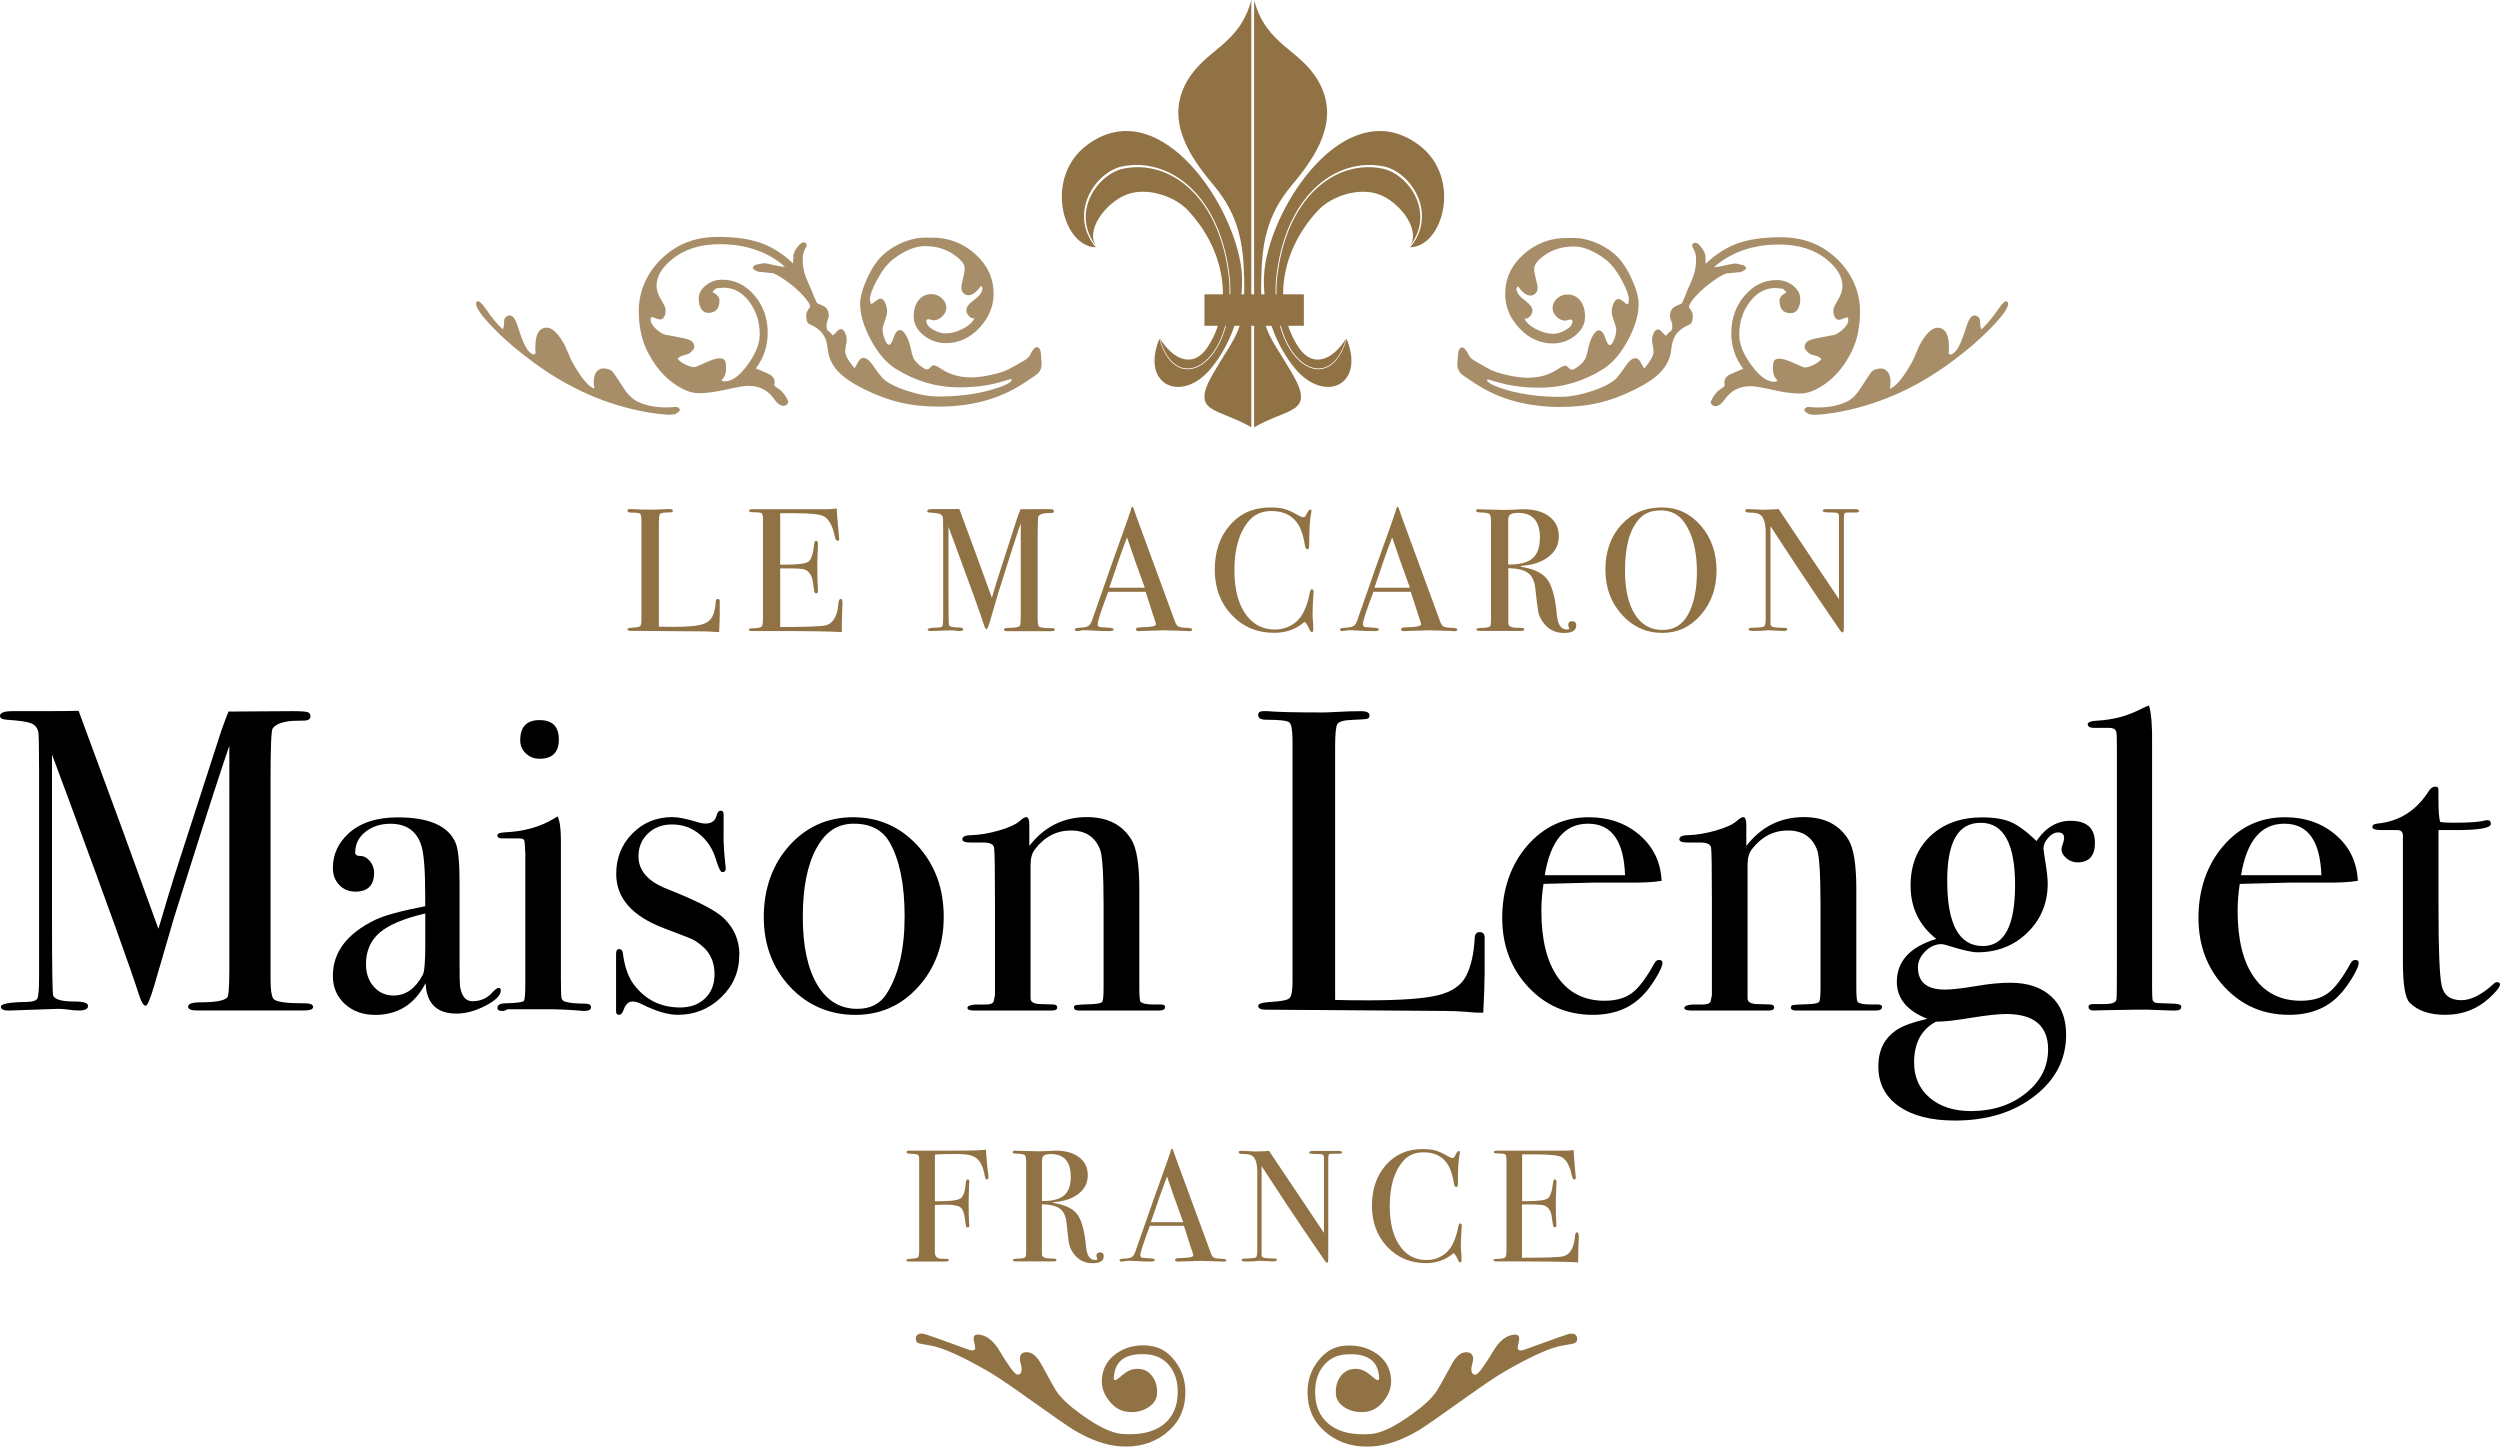 <?xml version="1.0" encoding="UTF-8"?>
<svg xmlns="http://www.w3.org/2000/svg" version="1.1" viewBox="0 0 363.88 210.55">
  <defs>
    <style>
      .cls-1, .cls-2 {
        fill: none;
        stroke: #1d1d1b;
        stroke-miterlimit: 10;
        stroke-width: .25px;
      }

      .cls-1, .cls-3 {
        opacity: .8;
      }

      .cls-4 {
        fill: #917244;
      }
    </style>
  </defs>
  <!-- Generator: Adobe Illustrator 28.7.0, SVG Export Plug-In . SVG Version: 1.2.0 Build 136)  -->
  <g>
    <g id="Calque_1">
      <g>
        <g>
          <path d="M45.58,146.55c0,.35-.44.53-1.31.53h-15.58c-.87,0-1.31-.19-1.31-.56,0-.42.6-.63,1.81-.63,2.13,0,3.42-.23,3.88-.69.21-.21.31-1.61.31-4.2v-32.44s-.25.77-.75,2.19c-1.67,5.04-4.1,12.62-7.28,22.75l-2.9,9.95c-.58,1.96-1,2.94-1.25,2.94-.29,0-.61-.5-.94-1.5-1.2-3.79-4.61-13.26-10.21-28.4l-2.48-6.67c0,.79,0,1.88,0,3.25v20.32c0,7.63.06,11.48.19,11.57.29.54,1.29.81,3,.81,1.38,0,2.06.21,2.06.62,0,.46-.44.69-1.31.69-.54,0-1.04-.04-1.5-.12-.58-.08-1.11-.12-1.56-.12l-7.19.25c-.75,0-1.13-.19-1.13-.56,0-.42,1.19-.65,3.56-.69,1,0,1.58-.17,1.75-.5.17-.33.25-1.42.25-3.26v-29.99c0-3.46-.04-5.34-.13-5.64-.17-.58-.52-.98-1.06-1.19-.54-.21-1.71-.38-3.5-.5-.67-.04-1-.23-1-.56,0-.46.61-.69,1.83-.69h4.36c2.49,0,4.24-.02,5.25-.05.21.54,1.41,3.82,3.63,9.84.95,2.5,3.61,9.8,7.99,21.9.79-2.71,1.6-5.39,2.42-8.02l6.68-20.66c.41-1.19.78-2.17,1.1-2.95l9.27-.06c1.36,0,2.14.06,2.35.19.21.13.31.31.31.56,0,.42-.35.63-1.06.63-1.17,0-1.96.04-2.38.13-1,.17-1.69.5-2.06,1-.21.29-.31,2.74-.31,7.34v29.16c0,1.67.17,2.66.5,2.95.54.38,1.9.56,4.06.56h.38c.83,0,1.25.18,1.25.53Z"/>
          <path d="M72.9,144.15c0,.71-.74,1.45-2.21,2.22-1.47.77-2.89,1.16-4.26,1.16-2.86,0-4.36-1.48-4.48-4.44-1.58,3.08-4.02,4.63-7.34,4.63-1.78,0-3.26-.53-4.42-1.59-1.16-1.06-1.74-2.43-1.74-4.1,0-3.42,2.04-6.13,6.13-8.13,1.4-.67,3.84-1.33,7.31-2v-1.56c0-3.67-.19-6.09-.56-7.25-.67-2.13-2.17-3.19-4.5-3.19-1.46,0-2.68.4-3.66,1.19-.98.79-1.47,1.79-1.47,3,0,.33.25.5.76.5s.97.25,1.38.75c.41.5.61,1.06.61,1.69,0,1.83-.91,2.75-2.72,2.75-.95,0-1.73-.32-2.35-.97-.62-.65-.93-1.47-.93-2.47,0-1.96.77-3.65,2.31-5.06,1.71-1.54,4.08-2.31,7.13-2.31,4.58,0,7.4,1.25,8.44,3.75.38.96.56,2.86.56,5.69v11.69c0,1.92.02,3.04.06,3.38.21,1.5.81,2.25,1.81,2.25,1.17,0,2.13-.42,2.88-1.25.42-.46.73-.69.94-.69s.31.12.31.38ZM61.9,137.52v-4.56c-3.08.71-5.29,1.64-6.63,2.78-1.34,1.15-2,2.68-2,4.6,0,1.33.38,2.43,1.14,3.28.76.85,1.72,1.28,2.87,1.28,1.77,0,3.18-1,4.25-3,.25-.46.37-1.92.37-4.38Z"/>
          <path d="M86.03,146.59c0,.38-.35.56-1.06.56.04,0-.46-.04-1.5-.12-1.25-.08-2.29-.13-3.13-.13h-6.5c-.21.17-.46.25-.75.25-.46,0-.69-.15-.69-.46,0-.44.42-.66,1.25-.66,1.58-.04,2.45-.16,2.59-.34.15-.19.22-1.05.22-2.59v-18.95c-.04-1.04-.09-1.66-.16-1.84-.06-.19-.32-.28-.78-.28h-2.44c-.46,0-.69-.15-.69-.44,0-.25.35-.4,1.05-.44,2.76-.12,5.12-.77,7.09-1.95l.62-.37c.33.62.49,1.77.49,3.43,0-.08,0,.12,0,.62v19.46c0,1.66.03,2.64.09,2.93.06.29.28.48.66.56.63.17,1.54.25,2.75.25.58,0,.88.17.88.5ZM81.34,107.63c0,1.88-.94,2.81-2.81,2.81-.79,0-1.46-.26-2-.78-.54-.52-.81-1.16-.81-1.91,0-1.96.94-2.94,2.81-2.94s2.81.94,2.81,2.81Z"/>
          <path d="M107.6,139c0,2.42-.88,4.48-2.64,6.17-1.76,1.69-3.86,2.54-6.3,2.54-1.41,0-3.13-.5-5.15-1.5-.54-.29-1.02-.44-1.43-.44-.58,0-1.02.4-1.3,1.19-.17.5-.39.75-.68.75s-.43-.17-.43-.5v-8.38c0-.46.15-.69.44-.69.33,0,.52.23.56.69.25,1.93.79,3.44,1.63,4.53,1.67,2.18,3.9,3.28,6.69,3.28,1.5,0,2.71-.44,3.63-1.32.92-.88,1.38-2.05,1.38-3.51,0-1.63-.52-2.92-1.56-3.89-.58-.54-1.12-.93-1.59-1.16-.48-.23-1.89-.78-4.22-1.66-4.63-1.75-6.94-4.39-6.94-7.9,0-2.34.79-4.3,2.36-5.89,1.57-1.59,3.52-2.38,5.83-2.38.83,0,2.07.25,3.72.75.41.13.79.19,1.12.19.87,0,1.41-.42,1.61-1.25.12-.42.31-.62.56-.62.29,0,.43.17.43.5v3c-.04,1,.06,2.61.31,4.81v.13c0,.33-.17.5-.5.5-.25,0-.56-.63-.94-1.89-.46-1.51-1.26-2.73-2.41-3.66-1.15-.93-2.47-1.39-3.97-1.39-1.42,0-2.58.44-3.5,1.32-.92.88-1.38,1.98-1.38,3.32,0,2.09,1.4,3.68,4.19,4.76,4.33,1.71,7.09,3.13,8.25,4.26,1.5,1.46,2.25,3.24,2.25,5.33Z"/>
          <path d="M137.36,133.46c0,4.04-1.23,7.43-3.69,10.16-2.46,2.73-5.52,4.1-9.19,4.1s-6.96-1.37-9.5-4.1c-2.54-2.73-3.81-6.12-3.81-10.16s1.24-7.63,3.72-10.38c2.48-2.75,5.57-4.13,9.28-4.13s6.89,1.39,9.41,4.16c2.52,2.77,3.78,6.22,3.78,10.35ZM131.67,133.39c0-4.59-.71-8.15-2.13-10.69-1.04-1.88-2.79-2.81-5.25-2.81s-4.16,1.2-5.47,3.6c-1.31,2.4-1.97,5.72-1.97,9.97s.7,7.49,2.09,9.85c1.4,2.36,3.35,3.53,5.85,3.53,1.92,0,3.33-.73,4.25-2.19,1.75-2.75,2.63-6.5,2.63-11.25Z"/>
          <path d="M169.56,146.62c0,.31-.31.47-.94.47h-11.5c-.54,0-.81-.15-.81-.44,0-.21.11-.33.34-.37.23-.04,1.03-.08,2.41-.13.79-.04,1.25-.16,1.38-.34.13-.19.19-.86.19-2.03v-11.98c0-4.53-.17-7.24-.5-8.11-.71-1.87-2.13-2.81-4.25-2.81s-3.84.92-5.25,2.74c-.42.54-.63,1.29-.63,2.25v19.46c0,.5.44.77,1.33.81l1.91.06c.42,0,.64.15.64.44s-.25.44-.75.44h-11.38c-.63,0-.94-.13-.94-.38s.37-.42,1.13-.49h1.56c.63,0,1-.15,1.13-.44l.19-.94v-13.59c0-4.74-.04-7.36-.13-7.86-.08-.5-.6-.75-1.56-.75h-1.81c-.83,0-1.25-.15-1.25-.47,0-.4.44-.6,1.31-.6,1.25-.04,2.6-.27,4.06-.69,1.46-.42,2.48-.9,3.06-1.44.37-.33.67-.5.88-.5.29,0,.44.4.44,1.19v3c2.17-2.79,4.96-4.19,8.38-4.19,3,0,5.17,1.11,6.5,3.31.75,1.25,1.13,3.63,1.13,7.13v14.26c0,1.33.06,2.06.19,2.19.25.25.85.38,1.81.38h1.13c.42,0,.63.14.63.41Z"/>
          <path d="M216.08,142.02c0,1.08-.06,2.88-.19,5.38h-.69c-.25,0-.85-.04-1.81-.13-.96-.08-2.04-.12-3.24-.12l-25.96-.19c-.71,0-1.06-.19-1.06-.56,0-.29.56-.48,1.69-.56,1.58-.08,2.53-.26,2.84-.53.31-.27.47-1.05.47-2.34v-35.14c0-1.54-.16-2.44-.47-2.69-.31-.25-1.43-.38-3.34-.38-.79,0-1.19-.23-1.19-.69,0-.38.25-.56.75-.56h.56c1.38.13,4.11.19,8.19.19.38,0,1.1-.03,2.19-.09,1.08-.06,1.98-.09,2.69-.09h.69c.75,0,1.13.21,1.13.63,0,.25-.12.41-.34.47-.23.06-.95.12-2.16.16-1.21.04-1.93.24-2.16.59-.23.35-.34,1.45-.34,3.28v36.89c1.13.04,2.69.06,4.69.06,4.88,0,8.32-.25,10.32-.75s3.36-1.44,4.06-2.81c.71-1.38,1.13-3.23,1.25-5.56.04-.54.28-.81.72-.81.52,0,.76.31.72.94v5.44Z"/>
          <path d="M241.97,140.15c0,.42-.32,1.16-.97,2.22-.65,1.06-1.3,1.93-1.97,2.59-1.79,1.83-4.19,2.75-7.19,2.75-3.75,0-6.89-1.35-9.41-4.06-2.52-2.71-3.78-6.07-3.78-10.07s1.2-7.65,3.6-10.44c2.4-2.79,5.39-4.19,8.97-4.19,2.96,0,5.44.87,7.44,2.6,2,1.73,3.06,3.95,3.19,6.66-1.33.21-3.11.29-5.31.25h-4.38c-.29,0-2.79.06-7.5.19-.21,1.37-.31,2.68-.31,3.93,0,4.19.8,7.42,2.41,9.69,1.6,2.26,3.87,3.39,6.78,3.39,1.67,0,3-.38,4-1.13,1-.75,2.08-2.19,3.25-4.31.17-.33.4-.5.69-.5.33,0,.5.15.5.44ZM236.53,127.39c-.17-5-1.96-7.5-5.38-7.5s-5.48,2.5-6.31,7.5h11.69Z"/>
          <path d="M273.91,146.62c0,.31-.31.47-.94.47h-11.5c-.54,0-.81-.15-.81-.44,0-.21.11-.33.34-.37.23-.04,1.03-.08,2.41-.13.79-.04,1.25-.16,1.38-.34.12-.19.19-.86.19-2.03v-11.98c0-4.53-.17-7.24-.5-8.11-.71-1.87-2.13-2.81-4.25-2.81s-3.84.92-5.25,2.74c-.42.54-.62,1.29-.62,2.25v19.46c0,.5.44.77,1.33.81l1.91.06c.42,0,.63.15.63.44s-.25.44-.75.44h-11.38c-.62,0-.94-.13-.94-.38s.38-.42,1.13-.49h1.56c.63,0,1-.15,1.13-.44l.19-.94v-13.59c0-4.74-.04-7.36-.12-7.86-.08-.5-.6-.75-1.56-.75h-1.81c-.83,0-1.25-.15-1.25-.47,0-.4.44-.6,1.31-.6,1.25-.04,2.6-.27,4.06-.69,1.46-.42,2.48-.9,3.06-1.44.38-.33.67-.5.88-.5.29,0,.44.4.44,1.19v3c2.17-2.79,4.96-4.19,8.38-4.19,3,0,5.17,1.11,6.5,3.31.75,1.25,1.13,3.63,1.13,7.13v14.26c0,1.33.06,2.06.19,2.19.25.25.85.38,1.81.38h1.13c.42,0,.63.14.63.41Z"/>
          <path d="M304.93,122.64c0,1.92-.85,2.88-2.56,2.88-.58,0-1.12-.2-1.59-.59-.48-.4-.72-.84-.72-1.34,0-.17.06-.43.19-.78.13-.35.19-.64.19-.84,0-.54-.29-.81-.88-.81-.5,0-.98.26-1.44.78-.46.52-.69,1.05-.69,1.59,0,.12.1.83.31,2.13.21,1.29.31,2.27.31,2.94,0,2.84-.98,5.21-2.94,7.13-1.96,1.92-4.4,2.88-7.32,2.88-.75,0-2.13-.31-4.13-.94-.54-.17-.9-.25-1.06-.25-.88,0-1.67.35-2.38,1.06s-1.06,1.48-1.06,2.31c0,2.17,1.31,3.25,3.94,3.25,1,0,2.6-.19,4.81-.56,1.71-.29,3.27-.44,4.69-.44,2.54,0,4.53.67,5.97,2,1.44,1.33,2.16,3.19,2.16,5.56,0,3.58-1.53,6.56-4.6,8.94-3.06,2.38-6.93,3.56-11.6,3.56-3.46,0-6.18-.7-8.16-2.09-1.98-1.4-2.97-3.32-2.97-5.78s.92-4.17,2.75-5.38c.92-.58,2.38-1.11,4.38-1.56-2.96-1.17-4.44-2.96-4.44-5.38,0-3,1.92-5.09,5.75-6.25-2.5-1.96-3.75-4.54-3.75-7.75,0-3,.96-5.41,2.88-7.22,1.92-1.81,4.44-2.72,7.57-2.72,1.71,0,3.09.23,4.16.69,1.06.46,2.3,1.38,3.72,2.75,1.33-1.96,2.98-2.94,4.94-2.94,2.38,0,3.56,1.06,3.56,3.19ZM298.11,152.78c0-3.46-2.04-5.19-6.11-5.19-1.16,0-2.88.19-5.14.56-2.26.38-3.96.56-5.08.56-2.12,1.13-3.18,3.1-3.18,5.94,0,2.13.76,3.83,2.27,5.13,1.52,1.29,3.52,1.94,6.01,1.94,3.16,0,5.82-.87,7.98-2.6,2.16-1.73,3.24-3.84,3.24-6.35ZM293.3,128.83c0-6.04-1.67-9.07-5-9.07s-4.88,2.81-4.88,8.44c0,6.34,1.73,9.5,5.19,9.5,3.13,0,4.69-2.96,4.69-8.88Z"/>
          <path d="M317.49,146.52c0,.38-.27.56-.81.56h-.75c-.08,0-1.19-.04-3.31-.12h-1.94c-.33,0-2,.03-5,.09-.25.02-.5.03-.75.03-.62.04-.94-.13-.94-.53,0-.27.23-.41.69-.41h1.63c1.17,0,1.75-.25,1.75-.75.04-.25.06-1.88.06-4.88v-31.82c0-1.38-.04-2.13-.12-2.25-.12-.33-.46-.5-1-.5h-2.25c-.58,0-.88-.18-.88-.53,0-.31.52-.49,1.56-.53,2-.13,3.86-.58,5.56-1.38l1.31-.63.5-.19c.33,1.21.48,3.04.44,5.5v35.08c0,1.25.02,1.99.06,2.22.04.23.19.39.44.47.04.04.81.08,2.31.12.96,0,1.44.15,1.44.44Z"/>
          <path d="M343.31,140.15c0,.42-.32,1.16-.97,2.22-.65,1.06-1.3,1.93-1.97,2.59-1.79,1.83-4.19,2.75-7.19,2.75-3.75,0-6.89-1.35-9.41-4.06-2.52-2.71-3.78-6.07-3.78-10.07s1.2-7.65,3.6-10.44c2.4-2.79,5.39-4.19,8.97-4.19,2.96,0,5.44.87,7.44,2.6,2,1.73,3.06,3.95,3.19,6.66-1.33.21-3.11.29-5.31.25h-4.38c-.29,0-2.79.06-7.5.19-.21,1.37-.31,2.68-.31,3.93,0,4.19.8,7.42,2.41,9.69,1.6,2.26,3.87,3.39,6.78,3.39,1.67,0,3-.38,4-1.13,1-.75,2.08-2.19,3.25-4.31.17-.33.4-.5.69-.5.33,0,.5.15.5.44ZM337.88,127.39c-.17-5-1.96-7.5-5.38-7.5s-5.48,2.5-6.31,7.5h11.69Z"/>
          <path d="M363.88,143.27c0,.38-.52,1.04-1.56,2-1.79,1.63-3.92,2.44-6.38,2.44-2.29,0-4.02-.58-5.19-1.75-.67-.66-1-2.62-1-5.86v-18.59c-.04-.41-.27-.64-.69-.69h-2.38c-.92,0-1.38-.15-1.38-.44s.23-.46.68-.5c3.23-.3,5.76-1.9,7.58-4.81.25-.38.56-.57.93-.57.29,0,.43.15.43.44v1.31c0,1.75.08,2.88.25,3.38.38.08,1,.12,1.88.12,2.29,0,3.81-.1,4.56-.31.17-.04.31-.06.44-.06.33,0,.5.18.5.54,0,.6-1.69.9-5.06.9h-2.56v11.57c0,5.84.15,9.49.44,10.97.29,1.48,1.25,2.22,2.88,2.22,1.38,0,2.92-.77,4.63-2.31.17-.21.35-.31.56-.31.29,0,.44.1.44.31Z"/>
        </g>
        <g>
          <path class="cls-4" d="M104.75,89.81c0,.44-.03,1.17-.08,2.19h-.28c-.1,0-.35-.02-.74-.05-.39-.03-.83-.05-1.32-.05l-10.58-.08c-.29,0-.43-.08-.43-.23,0-.12.23-.2.69-.23.65-.03,1.03-.11,1.16-.22.13-.11.19-.43.19-.96v-14.32c0-.63-.06-.99-.19-1.1-.13-.1-.58-.15-1.36-.15-.32,0-.48-.09-.48-.28,0-.15.1-.23.31-.23h.23c.56.05,1.67.08,3.34.08.15,0,.45-.01.89-.04.44-.03.81-.04,1.1-.04h.28c.31,0,.46.09.46.25,0,.1-.05.17-.14.19-.09.03-.39.05-.88.06-.49.02-.79.1-.88.24-.09.14-.14.59-.14,1.34v15.03c.46.02,1.1.03,1.91.03,1.99,0,3.39-.1,4.2-.31s1.37-.59,1.66-1.15c.29-.56.46-1.32.51-2.27.02-.22.11-.33.29-.33.21,0,.31.13.29.38v2.22Z"/>
          <path class="cls-4" d="M122.63,87.72c0,.07-.02.48-.05,1.25-.03.76-.05,1.49-.05,2.19v.84c-1.66-.1-4.96-.15-9.88-.15h-3.18c-.32,0-.48-.07-.48-.21,0-.09.05-.14.15-.16.05,0,.37-.02.97-.07.44-.03.71-.13.8-.28.09-.15.14-.55.14-1.2v-14.36c0-.49-.07-.79-.22-.88-.14-.09-.61-.14-1.39-.14-.27,0-.41-.07-.41-.22s.19-.22.56-.22h10.8c.51,0,.98-.03,1.4-.1.03.73.11,1.74.23,3.03l.1,1.1c.02.09.03.2.03.33,0,.17-.08.25-.23.25-.19,0-.32-.21-.41-.64-.32-1.54-.85-2.51-1.58-2.92-.54-.31-1.97-.46-4.28-.46h-2.09v7.49h.61c1.9,0,3.06-.14,3.48-.43.42-.29.7-1.13.85-2.52.03-.36.13-.53.28-.53.19,0,.28.15.28.46s-.02.76-.05,1.35c-.03.59-.05,1.04-.05,1.35,0,1.82.03,3.07.08,3.74.01.17.02.31.02.43,0,.22-.09.33-.28.33-.12,0-.2-.07-.24-.22-.04-.14-.11-.62-.22-1.41-.14-1-.55-1.62-1.24-1.86-.3-.1-1.1-.15-2.38-.15h-1.14v8.53c3.74,0,5.93-.08,6.57-.23,1.12-.25,1.76-1.32,1.91-3.22.03-.42.14-.63.33-.63.17,0,.25.18.25.53Z"/>
          <path class="cls-4" d="M153.53,91.65c0,.14-.18.22-.53.22h-6.35c-.36,0-.53-.08-.53-.23,0-.17.25-.26.74-.26.87,0,1.39-.09,1.58-.28.08-.09.13-.65.13-1.71v-13.22s-.1.31-.31.89c-.68,2.05-1.67,5.14-2.97,9.27l-1.18,4.05c-.24.8-.41,1.2-.51,1.2-.12,0-.25-.2-.38-.61-.49-1.55-1.88-5.4-4.16-11.57l-1.01-2.72c0,.32,0,.76,0,1.32v8.28c0,3.11.03,4.68.08,4.71.12.22.53.33,1.22.33.56,0,.84.08.84.25,0,.19-.18.28-.53.28-.22,0-.42-.02-.61-.05-.24-.03-.45-.05-.64-.05l-2.93.1c-.31,0-.46-.08-.46-.23,0-.17.48-.26,1.45-.28.41,0,.65-.07.71-.2.07-.14.1-.58.1-1.33v-12.22c0-1.41-.02-2.18-.05-2.3-.07-.24-.21-.4-.43-.48-.22-.09-.7-.15-1.43-.2-.27-.02-.41-.09-.41-.23,0-.19.25-.28.75-.28h1.78c1.01,0,1.73,0,2.14-.02.08.22.58,1.56,1.48,4.01.39,1.02,1.47,3.99,3.26,8.92.32-1.11.65-2.19.99-3.27l2.72-8.42c.17-.48.32-.89.45-1.2l3.78-.02c.55,0,.87.03.96.08.08.05.13.13.13.23,0,.17-.14.26-.43.26-.48,0-.8.02-.97.05-.41.07-.69.2-.84.41-.09.12-.13,1.12-.13,2.99v11.88c0,.68.07,1.08.2,1.2.22.15.77.23,1.66.23h.15c.34,0,.51.07.51.22Z"/>
          <path class="cls-4" d="M173.53,91.65c0,.14-.13.22-.38.22-.17,0-.32,0-.46-.03l-3.23-.1-3.24.1c-.12.02-.25.03-.38.03-.34,0-.51-.09-.51-.27,0-.2.23-.29.69-.29,1.49-.02,2.24-.17,2.24-.45,0-.02-.02-.08-.05-.2l-.21-.67-.13-.36c-.15-.53-.53-1.69-1.12-3.49h-5.45c-1.02,2.72-1.53,4.28-1.53,4.69,0,.24.1.38.31.43.05.02.48.05,1.27.1.49.02.74.1.74.25,0,.17-.22.25-.66.25-.78,0-1.69-.03-2.73-.1-.25-.02-.52-.03-.79-.03s-.53.03-.79.08c-.14.03-.25.04-.33.04-.24,0-.36-.08-.36-.23s.27-.24.8-.26c.54-.02.92-.1,1.16-.24.24-.14.42-.42.56-.83,2.18-6.27,3.96-11.31,5.33-15.11.04-.2.12-.43.24-.68l.11-.46c.05-.19.12-.28.2-.28.05,0,.09.05.13.15.22.66.72,2.05,1.5,4.15.61,1.65,2.13,5.78,4.56,12.41.14.38.31.63.52.73.21.11.65.17,1.31.18.44.02.66.1.66.24ZM166.63,85.55c-.28-.76-.73-2.03-1.37-3.8l-1.22-3.53c-.72,1.88-1.58,4.32-2.58,7.33h5.18Z"/>
          <path class="cls-4" d="M191.2,86.14s-.02.2-.05.69c-.07.99-.1,1.94-.1,2.85,0,.1.02.31.05.62.03.31.05.69.05,1.13v.23c0,.22-.07.33-.2.33s-.25-.13-.36-.38c-.24-.56-.48-.93-.71-1.1-1.22,1.07-2.69,1.6-4.41,1.6-2.5,0-4.56-.87-6.2-2.61-1.64-1.74-2.46-3.94-2.46-6.58s.75-4.84,2.25-6.53c1.5-1.69,3.44-2.53,5.82-2.53.87,0,1.56.07,2.08.22.52.14,1.16.44,1.92.88.37.22.65.33.84.33.15,0,.3-.14.43-.41.22-.48.4-.71.54-.71s.2.07.2.2c0,.07-.02.18-.05.33-.19.82-.28,2.34-.28,4.59,0,.32-.03.51-.08.56-.05.05-.12.08-.2.08-.17,0-.28-.16-.33-.48-.22-1.36-.53-2.37-.94-3.03-.83-1.36-2.14-2.04-3.92-2.04-1.38,0-2.46.46-3.26,1.38-1.44,1.65-2.16,4.06-2.16,7.23,0,2.84.59,5.04,1.78,6.6,1.04,1.36,2.41,2.04,4.13,2.04.88,0,1.69-.22,2.42-.65.73-.43,1.29-1.02,1.68-1.77.44-.87.76-1.81.94-2.83.07-.41.18-.61.33-.61.17,0,.25.13.25.38Z"/>
          <path class="cls-4" d="M212.12,91.65c0,.14-.13.22-.38.22-.17,0-.32,0-.46-.03l-3.24-.1-3.23.1c-.12.02-.25.03-.38.03-.34,0-.51-.09-.51-.27,0-.2.23-.29.69-.29,1.49-.02,2.24-.17,2.24-.45,0-.02-.02-.08-.05-.2l-.21-.67-.13-.36c-.15-.53-.53-1.69-1.12-3.49h-5.44c-1.02,2.72-1.53,4.28-1.53,4.69,0,.24.1.38.31.43.05.02.47.05,1.27.1.49.02.74.1.74.25,0,.17-.22.25-.66.25-.78,0-1.69-.03-2.73-.1-.25-.02-.52-.03-.79-.03s-.54.03-.79.08c-.14.03-.25.04-.33.04-.24,0-.36-.08-.36-.23s.27-.24.8-.26c.54-.02.92-.1,1.16-.24.24-.14.42-.42.56-.83,2.18-6.27,3.96-11.31,5.33-15.11.04-.2.12-.43.24-.68l.11-.46c.05-.19.12-.28.2-.28.05,0,.09.05.13.15.22.66.72,2.05,1.5,4.15.61,1.65,2.13,5.78,4.56,12.41.14.38.31.63.52.73.21.11.65.17,1.31.18.44.02.66.1.66.24ZM205.22,85.55c-.28-.76-.73-2.03-1.37-3.8l-1.22-3.53c-.72,1.88-1.58,4.32-2.58,7.33h5.18Z"/>
          <path class="cls-4" d="M229.41,91.06c0,.71-.59,1.07-1.78,1.07-1.32,0-2.36-.55-3.11-1.66-.32-.48-.53-.93-.62-1.38-.09-.44-.23-1.56-.42-3.36-.1-1.09-.45-1.86-1.04-2.31-.59-.45-1.56-.69-2.9-.73v8.02c0,.34.27.55.82.64.15.02.54.03,1.17.05.22,0,.33.07.33.2,0,.15-.14.23-.43.23h-5.99c-.37,0-.56-.08-.56-.23,0-.12.25-.19.74-.2.8-.02,1.23-.12,1.3-.31.07-.08.1-.42.1-.99v-14.06c0-.68-.07-1.09-.22-1.22-.14-.14-.58-.21-1.31-.23-.42,0-.64-.08-.64-.23,0-.17.14-.25.41-.25.05,0,.13,0,.23.03l3.39.08c.34,0,.82-.01,1.43-.03.68-.05,1.15-.07,1.43-.07,1.58,0,2.83.35,3.76,1.06.93.7,1.39,1.66,1.39,2.87s-.48,2.17-1.43,2.94c-.95.77-2.24,1.23-3.87,1.36-.15.02-.24.04-.25.08,0,.07.08.1.25.1,1.78.31,3.01.93,3.68,1.88.67.95,1.12,2.65,1.34,5.12.14,1.4.61,2.09,1.43,2.09.25,0,.38-.05.38-.15,0-.02,0-.03-.03-.05-.08-.19-.13-.34-.13-.46,0-.36.19-.54.56-.54.41,0,.61.21.61.64ZM224.14,78.29c0-2.43-1.05-3.64-3.16-3.64-.56,0-.94.08-1.15.23-.2.15-.31.42-.31.82v6.47c1.63.02,2.81-.28,3.53-.89.72-.61,1.08-1.6,1.08-2.98Z"/>
          <path class="cls-4" d="M249.84,83.08c0,2.53-.76,4.67-2.28,6.42-1.52,1.75-3.38,2.62-5.59,2.62-2.34,0-4.31-.89-5.91-2.66-1.6-1.77-2.39-3.96-2.39-6.56s.77-4.82,2.31-6.51c1.54-1.69,3.5-2.53,5.9-2.53,2.26,0,4.15.88,5.68,2.65,1.53,1.77,2.29,3.96,2.29,6.57ZM246.99,83.21c0-3.12-.64-5.54-1.91-7.28-.8-1.09-1.91-1.64-3.34-1.64s-2.41.42-3.16,1.25c-1.38,1.53-2.06,4.03-2.06,7.49,0,2.74.48,4.87,1.44,6.39.96,1.52,2.31,2.27,4.04,2.27,1.61,0,2.83-.72,3.64-2.15.9-1.58,1.35-3.7,1.35-6.34Z"/>
          <path class="cls-4" d="M270.6,74.37c0,.17-.21.25-.64.23h-1.02c-.27,0-.43.05-.48.14-.05.09-.08.38-.08.85v14.65c0,.9,0,1.42-.03,1.58-.02.15-.07.23-.15.23-.1,0-.22-.09-.36-.28l-3.25-4.77c-1.89-2.78-4.18-6.25-6.89-10.41v14.26c.02.22.15.36.39.42.24.06.82.1,1.72.12.22,0,.33.07.33.2,0,.17-.22.25-.66.25-.15,0-.64-.03-1.45-.08-.27-.02-.54-.03-.79-.03.02,0-.13.02-.45.05s-.79.05-1.44.05h-.25c-.39,0-.59-.08-.59-.23s.17-.23.51-.23c1-.02,1.58-.08,1.74-.19.16-.11.24-.47.24-1.08v-12.58c0-1.41-.29-2.3-.87-2.65-.27-.17-.76-.26-1.45-.26-.44,0-.66-.09-.66-.27,0-.16.13-.24.38-.24.34,0,.77.02,1.3.05.53.03.81.05.84.05.05,0,.29,0,.71-.03.56,0,1.1-.03,1.63-.08l8.79,13.12v-11.33c0-.53,0-.84-.03-.96-.02-.11-.08-.2-.2-.25-.12-.06-.53-.09-1.22-.09-.61,0-.92-.08-.92-.23,0-.17.2-.25.61-.25h4.1c.37,0,.56.09.56.25Z"/>
        </g>
        <g>
          <g>
            <path class="cls-4" d="M183.58,40.59c.11-4.95.68-9.17,4.48-13.68,3.53-4.19,7.03-9.45,3.86-15.05-2.69-4.74-7.63-5.25-9.38-11.85v62.19h0c5-2.91,8.94-1.96,5.56-7.81-3.32-5.74-4.7-6.13-4.52-13.79Z"/>
            <path class="cls-4" d="M181.09,40.59c-.11-4.95-.68-9.17-4.48-13.68-3.53-4.19-7.03-9.45-3.86-15.05C175.45,7.12,180.38,6.6,182.13,0v62.19h0c-5-2.91-8.94-1.96-5.56-7.81,3.32-5.74,4.7-6.13,4.52-13.79Z"/>
            <rect class="cls-4" x="175.31" y="42.84" width="14.47" height="4.58"/>
            <g>
              <path class="cls-4" d="M180.58,38.39c-1.65-9.84-12.33-24.85-22.41-17.24-6.24,4.72-3.49,14.75,1.32,14.84-4.08-4.92-.08-10.96,3.86-11.77,6.77-1.38,14.44,4.01,15.69,16.59.76,12.3-7.88,17.28-10.29,8.5-2.77,6.8,3.22,9.4,7.43,4.41,3.43-4.07,5.26-10.22,4.4-15.33Z"/>
              <path class="cls-4" d="M164.07,28.29c2.88-1.06,6.84.21,8.82,2.31,6,6.42,6.38,14.62,2.88,19.92-2.11,3.21-5.07,1.8-6.94-1.26,2.36,8.65,10.83,3.74,10.09-8.38-1.22-12.39-8.74-17.7-15.37-16.34-3.87.79-7.86,6.59-3.86,11.44-1.94-2.27,1.22-6.54,4.39-7.7Z"/>
            </g>
            <g>
              <path class="cls-4" d="M184.17,38.39c1.65-9.84,12.33-24.85,22.41-17.24,6.24,4.72,3.49,14.75-1.32,14.84,4.08-4.92.08-10.96-3.86-11.77-6.77-1.38-14.44,4.01-15.69,16.59-.76,12.3,7.88,17.28,10.29,8.5,2.77,6.8-3.22,9.4-7.43,4.41-3.43-4.07-5.26-10.22-4.4-15.33Z"/>
              <path class="cls-4" d="M200.69,28.29c-2.88-1.06-6.84.21-8.82,2.31-6,6.42-6.38,14.62-2.88,19.92,2.11,3.21,5.07,1.8,6.94-1.26-2.36,8.65-10.83,3.74-10.09-8.38,1.22-12.39,8.74-17.7,15.37-16.34,3.87.79,7.86,6.59,3.86,11.44,1.94-2.27-1.22-6.54-4.39-7.7Z"/>
            </g>
          </g>
          <path class="cls-1" d="M269.38,56.91"/>
          <path class="cls-2" d="M97.49,56.91"/>
          <g class="cls-3">
            <path class="cls-4" d="M92.97,45.25c0-1.72.42-3.35,1.25-4.88.83-1.54,1.99-2.83,3.5-3.89,1.88-1.33,4.11-2,6.69-2s4.52.28,6.17.82c1.75.6,3.37,1.62,4.85,3.04.02-.26.03-.52.03-.79v-.19c0-.38.19-.83.55-1.33.37-.5.67-.75.93-.75.31,0,.47.15.47.47,0,.04-.09.24-.29.62-.19.38-.29.84-.29,1.38,0,.9.16,1.78.49,2.66.27.64.55,1.27.82,1.89.18.51.44,1.11.76,1.81.33.15.67.3,1.02.47.47.24.71.72.71,1.45,0,.07-.05.26-.16.56-.11.3-.16.54-.16.7v.22c0,.33.08.55.24.66.29.2.5.42.63.66.18-.11.4-.31.66-.6.19-.22.37-.33.55-.33.22,0,.42.16.59.49.17.33.26.71.26,1.15,0,.12-.04.37-.11.74-.07.36-.11.66-.11.88,0,.55.46,1.36,1.37,2.44.02-.04.2-.37.55-.99.2-.35.44-.52.71-.52.42,0,.85.31,1.29.93.77,1.08,1.25,1.73,1.45,1.95.68.69,1.87,1.33,3.58,1.89,1.71.57,3.27.85,4.68.85,2.74,0,5.24-.31,7.49-.93,1.94-.55,2.99-1.05,3.15-1.51-.01-.04-.05-.06-.11-.06h-.22l-.99.3c-.77.24-1.58.43-2.44.57-1.24.2-2.56.3-3.95.3-3.27,0-6.35-.91-9.24-2.72-1.33-.84-2.53-2.23-3.58-4.18-1.05-1.95-1.57-3.71-1.57-5.28,0-.95.34-2.17,1.01-3.65.7-1.54,1.49-2.7,2.37-3.5.89-.79,1.92-1.42,3.11-1.88,1.02-.38,1.97-.58,2.85-.58h1.18c2.37,0,4.46.79,6.24,2.39,1.78,1.59,2.67,3.52,2.67,5.78,0,1.83-.69,3.48-2.07,4.96-1.38,1.48-3,2.22-4.87,2.22-1.23,0-2.32-.39-3.27-1.16-.95-.78-1.42-1.68-1.42-2.7s.24-1.8.71-2.39c.48-.59,1.1-.88,1.87-.88.58,0,1.09.2,1.52.6.43.4.65.85.65,1.34s-.19.9-.58,1.29c-.38.38-.81.58-1.29.58-.07,0-.19-.03-.36-.08-.16-.06-.29-.08-.38-.08-.2,0-.3.09-.3.27v.05c.05.47.4.89,1.03,1.23.63.35,1.23.52,1.8.52.75,0,1.55-.21,2.39-.63.9-.46,1.49-.98,1.78-1.56h-.08c-.29,0-.55-.13-.77-.38-.22-.26-.33-.53-.33-.82,0-.44.39-.95,1.17-1.52.78-.57,1.17-1.13,1.17-1.66,0-.13-.07-.24-.22-.33-.64.9-1.24,1.34-1.81,1.34-.29,0-.54-.1-.74-.31-.2-.21-.3-.48-.3-.81,0-.24.08-.67.24-1.3.17-.63.25-1.1.25-1.41v-.11c0-.55-.48-1.18-1.46-1.89-1.2-.88-2.65-1.32-4.33-1.32-1.39,0-2.92.63-4.6,1.89-.82.62-1.61,1.63-2.36,3.02-.69,1.28-1.04,2.23-1.04,2.85,0,.11.04.31.11.6.02,0,.04,0,.05.03h.09c.07,0,.26-.12.56-.37.3-.25.55-.37.76-.37.24,0,.45.19.64.59.19.39.29.83.29,1.3v.03c0,.27-.11.71-.33,1.31-.22.6-.33,1-.33,1.18,0,.49.11,1,.32,1.52.21.52.42.78.62.78.22,0,.44-.35.67-1.07.23-.71.54-1.07.95-1.07.26,0,.53.25.84.74.3.49.54,1.18.73,2.06.05.35.18.79.38,1.34.25.4.6.77,1.03,1.1.43.33.73.49.89.49.19,0,.36-.1.53-.3.18-.2.33-.3.48-.3.2,0,.54.16,1.02.47.58.38,1.12.66,1.61.82.82.31,1.78.47,2.88.47.75,0,1.69-.12,2.82-.36,1.24-.27,2.17-.58,2.77-.93.66-.36,1.31-.73,1.94-1.09.51-.29.83-.58.96-.85.38-.78.72-1.18,1.02-1.18.42,0,.63.56.63,1.67,0-.02,0,.06.03.25.02.18.03.37.03.57,0,.53-.18.98-.55,1.34-.24.22-.97.72-2.19,1.51-3.4,2.21-7.48,3.32-12.23,3.32-2.12,0-4.04-.21-5.76-.63-1.56-.37-3.25-1-5.07-1.89-1.72-.84-3-1.71-3.84-2.61-.84-.9-1.33-1.94-1.48-3.13-.09-.86-.26-1.5-.49-1.92-.4-.77-1.14-1.38-2.22-1.84-.29-.13-.44-.55-.44-1.26,0-.27.09-.55.29-.82.19-.27.29-.43.29-.47,0-.28-.32-.78-.96-1.51-.77-.86-1.7-1.66-2.8-2.41-.94-.64-1.56-.96-1.9-.96-.18,0-.44-.02-.78-.07-.33-.05-.58-.07-.72-.07-.26,0-.52-.07-.78-.22-.27-.15-.4-.26-.4-.35,0-.15.12-.3.36-.47.75-.16,1.16-.25,1.23-.25.22,0,.66.08,1.34.25.67.17,1.26.26,1.75.28-2.52-2.2-5.69-3.29-9.49-3.29-2.83,0-5.15.73-6.94,2.19-1.52,1.23-2.27,2.51-2.27,3.87,0,.62.22,1.29.66,2.01.44.72.66,1.21.66,1.47,0,.95-.29,1.42-.88,1.42-.05,0-.44-.13-1.15-.38-.09.07-.14.19-.14.36v.06c0,.46.3.94.9,1.45.6.51,1.11.77,1.51.77.04,0,.74.14,2.11.41.68.13,1.14.28,1.37.44.31.2.47.51.47.93,0,.09-.1.26-.3.49-.2.24-.4.4-.61.5-.27.07-.54.14-.79.22-.33.09-.58.26-.74.49.35.38.81.69,1.37.93.44.18.8.27,1.07.27.11,0,.63-.21,1.56-.64.93-.43,1.63-.65,2.09-.65.42,0,.7.12.82.36.09.18.14.55.14,1.1,0,.75-.22,1.32-.66,1.7.07.13.2.19.38.19h.14c.95,0,1.96-.7,3.04-2.09,1.33-1.72,2-3.3,2-4.74,0-1.83-.51-3.42-1.53-4.77-1.02-1.35-2.27-2.03-3.73-2.03-.11,0-.26.02-.45.04-.19.03-.33.04-.4.04h-.08c-.18,0-.41.18-.69.55.68.37,1.02.76,1.02,1.18,0,1.24-.55,1.86-1.65,1.86-.42,0-.76-.19-1-.58-.25-.38-.37-.89-.37-1.51,0-.73.35-1.37,1.04-1.92.7-.55,1.48-.82,2.36-.82,1.83,0,3.39.75,4.69,2.26,1.3,1.51,1.95,3.34,1.95,5.5,0,1.9-.57,3.62-1.73,5.15.64.26,1.26.52,1.85.8.6.27.89.69.89,1.23,0,.07,0,.15-.03.23-.02.08-.03.13-.03.15,0,.11.23.31.69.6.55.37,1,.98,1.37,1.84-.11.4-.35.6-.71.6-.46,0-.94-.36-1.45-1.1-.86-1.21-2.09-1.81-3.68-1.81-.55,0-1.6.18-3.17.53-1.56.36-2.9.54-4.02.54s-2.29-.46-3.59-1.37c-1.63-1.13-2.95-2.76-3.98-4.88-.79-1.63-1.18-3.55-1.18-5.78Z"/>
          </g>
          <g class="cls-3">
            <path class="cls-4" d="M269.58,51.03c-1.02,2.12-2.35,3.75-3.98,4.88-1.3.92-2.5,1.37-3.59,1.37s-2.46-.18-4.02-.54c-1.56-.35-2.62-.53-3.17-.53-1.59,0-2.82.6-3.68,1.81-.51.73-1,1.1-1.45,1.1-.37,0-.61-.2-.71-.6.37-.86.82-1.47,1.37-1.84.46-.29.69-.49.69-.6,0-.02,0-.07-.03-.15-.02-.08-.03-.16-.03-.23,0-.55.29-.96.89-1.23.59-.27,1.21-.54,1.85-.8-1.15-1.54-1.73-3.25-1.73-5.15,0-2.16.65-3.99,1.95-5.5,1.3-1.51,2.86-2.26,4.69-2.26.88,0,1.66.28,2.36.82.69.55,1.04,1.19,1.04,1.92,0,.62-.12,1.12-.37,1.51-.24.38-.58.58-1,.58-1.1,0-1.65-.62-1.65-1.86,0-.42.34-.81,1.02-1.18-.28-.37-.51-.55-.69-.55h-.08c-.07,0-.21-.01-.4-.04-.19-.03-.34-.04-.45-.04-1.47,0-2.71.68-3.73,2.03-1.02,1.35-1.53,2.94-1.53,4.77,0,1.44.66,3.02,2,4.74,1.08,1.39,2.09,2.09,3.04,2.09h.14c.18,0,.31-.07.38-.19-.44-.38-.66-.95-.66-1.7,0-.55.05-.91.14-1.1.13-.24.4-.36.82-.36.46,0,1.15.22,2.09.65.93.43,1.45.64,1.56.64.27,0,.63-.09,1.07-.27.57-.24,1.02-.55,1.37-.93-.16-.24-.41-.4-.74-.49-.25-.07-.52-.15-.79-.22-.2-.09-.4-.26-.61-.5-.2-.24-.3-.4-.3-.49,0-.42.15-.73.47-.93.24-.17.69-.31,1.37-.44,1.37-.27,2.07-.41,2.11-.41.4,0,.9-.26,1.51-.77.6-.51.9-1,.9-1.45v-.06c0-.17-.05-.28-.14-.36-.71.26-1.1.38-1.15.38-.58,0-.88-.47-.88-1.42,0-.26.22-.75.66-1.47.44-.72.66-1.39.66-2.01,0-1.35-.76-2.64-2.27-3.87-1.79-1.46-4.11-2.19-6.94-2.19-3.8,0-6.97,1.1-9.49,3.29.49-.02,1.08-.11,1.75-.28.68-.16,1.13-.25,1.34-.25.08,0,.49.08,1.23.25.24.17.36.32.36.47,0,.09-.13.21-.4.35-.26.14-.52.22-.78.22-.14,0-.39.02-.72.07-.34.05-.6.07-.78.07-.33,0-.96.32-1.89.96-1.09.75-2.03,1.55-2.8,2.41-.64.73-.96,1.23-.96,1.51,0,.04.09.19.29.47.19.27.28.55.28.82,0,.71-.14,1.13-.44,1.26-1.08.46-1.82,1.07-2.22,1.84-.24.42-.4,1.06-.49,1.92-.14,1.19-.64,2.23-1.48,3.13s-2.12,1.76-3.84,2.61c-1.83.9-3.52,1.53-5.07,1.89-1.72.42-3.64.63-5.76.63-4.75,0-8.83-1.11-12.23-3.32-1.23-.79-1.95-1.29-2.19-1.51-.37-.36-.55-.81-.55-1.34,0-.2,0-.39.03-.57.02-.18.03-.26.03-.25,0-1.12.21-1.67.63-1.67.29,0,.63.39,1.01,1.18.13.27.45.56.96.85.64.36,1.29.73,1.94,1.09.61.35,1.53.66,2.77.93,1.13.24,2.08.36,2.82.36,1.1,0,2.06-.15,2.88-.47.49-.17,1.03-.44,1.62-.82.47-.31.81-.47,1.01-.47.14,0,.31.1.48.3.17.2.35.3.53.3.17,0,.46-.17.89-.49.43-.33.77-.7,1.03-1.1.2-.55.33-1,.38-1.34.18-.88.42-1.56.72-2.06.3-.49.58-.74.84-.74.4,0,.72.35.95,1.07.23.71.45,1.07.67,1.07.2,0,.41-.26.62-.78.21-.52.32-1.03.32-1.52,0-.18-.11-.58-.33-1.18-.22-.6-.33-1.04-.33-1.31v-.03c0-.47.1-.91.29-1.3.19-.39.41-.59.65-.59.2,0,.45.12.75.37.3.25.49.37.57.37h.08s.04-.03.05-.03c.07-.29.11-.49.11-.6,0-.62-.35-1.57-1.04-2.85-.75-1.39-1.54-2.39-2.36-3.02-1.68-1.26-3.22-1.89-4.6-1.89-1.68,0-3.13.44-4.33,1.32-.97.71-1.45,1.34-1.45,1.89v.11c0,.31.08.78.24,1.41.17.63.25,1.06.25,1.3,0,.33-.1.6-.3.81-.2.21-.45.31-.74.31-.57,0-1.17-.45-1.81-1.34-.14.09-.22.2-.22.33,0,.53.38,1.08,1.16,1.66.78.58,1.17,1.08,1.17,1.52,0,.29-.11.57-.33.82-.22.26-.47.38-.77.38h-.08c.29.58.89,1.11,1.78,1.56.84.42,1.64.63,2.39.63.57,0,1.17-.17,1.8-.52.63-.35.97-.76,1.03-1.23v-.05c0-.18-.1-.27-.3-.27-.09,0-.22.02-.38.08-.17.05-.29.08-.36.08-.47,0-.9-.19-1.29-.58-.38-.38-.57-.81-.57-1.29s.21-.94.64-1.34c.43-.4.94-.6,1.52-.6.76,0,1.39.29,1.86.88.47.58.71,1.38.71,2.39s-.48,1.92-1.43,2.7c-.95.78-2.04,1.16-3.26,1.16-1.86,0-3.49-.74-4.87-2.22-1.38-1.48-2.07-3.13-2.07-4.96,0-2.27.89-4.19,2.67-5.78,1.78-1.59,3.86-2.39,6.24-2.39h1.18c.88,0,1.83.19,2.85.58,1.18.46,2.23,1.08,3.11,1.88.89.8,1.67,1.96,2.37,3.5.68,1.48,1.01,2.7,1.01,3.65,0,1.57-.52,3.33-1.57,5.28-1.05,1.95-2.24,3.34-3.58,4.18-2.89,1.81-5.97,2.72-9.24,2.72-1.39,0-2.7-.1-3.95-.3-.86-.15-1.67-.34-2.44-.57l-.99-.3h-.22c-.05,0-.09.02-.11.06.16.46,1.22.96,3.15,1.51,2.25.62,4.74.93,7.49.93,1.41,0,2.97-.28,4.68-.85s2.9-1.2,3.58-1.89c.2-.22.69-.87,1.45-1.95.44-.62.87-.93,1.29-.93.28,0,.51.17.71.52.35.62.53.95.55.99.91-1.08,1.37-1.89,1.37-2.44,0-.22-.04-.51-.11-.88-.07-.37-.11-.62-.11-.74,0-.44.09-.82.26-1.15.17-.33.37-.49.59-.49.18,0,.37.11.55.33.26.29.47.5.66.6.13-.24.33-.46.63-.66.17-.11.25-.33.25-.66v-.22c0-.16-.06-.4-.17-.7-.11-.3-.16-.49-.16-.56,0-.73.24-1.21.71-1.45.35-.16.69-.32,1.02-.47.33-.69.58-1.3.76-1.81.28-.62.55-1.25.82-1.89.33-.88.49-1.77.49-2.66,0-.55-.09-1.01-.29-1.38-.19-.38-.29-.58-.29-.62,0-.31.15-.47.47-.47.26,0,.57.25.93.75.37.5.55.95.55,1.33v.19c0,.27,0,.54.03.79,1.48-1.42,3.1-2.44,4.85-3.04,1.65-.55,3.7-.82,6.17-.82s4.81.67,6.69,2c1.5,1.06,2.66,2.36,3.5,3.89.83,1.54,1.25,3.16,1.25,4.88,0,2.23-.39,4.16-1.18,5.78Z"/>
          </g>
          <g class="cls-3">
            <path class="cls-4" d="M291.98,45.08c-.34.61-1.1,1.52-2.28,2.74-1.65,1.69-3.6,3.35-5.86,5-5.23,3.83-10.79,6.23-16.65,7.22-2.22.37-3.54.43-3.98.19-.47-.26-.66-.48-.56-.65.14-.25.32-.36.57-.35.24.01.49.03.76.06,1.8.09,3.37-.17,4.71-.77.77-.35,1.47-1.01,2.1-1.99.89-1.4,1.45-2.22,1.67-2.46.18-.19.47-.33.89-.4.42-.07.74-.03.99.1.73.41.98,1.34.74,2.81.88-.31,1.96-1.62,3.24-3.92.16-.3.36-.74.6-1.33.24-.59.42-1,.56-1.25,1.13-2.04,2.23-2.77,3.27-2.19.73.41,1.03,1.6.89,3.58l.29.16c.45-.19.8-.52,1.06-.99.36-.64.68-1.42.97-2.34.29-.91.5-1.49.64-1.73.34-.61.74-.79,1.19-.54.28.15.42.41.42.78,0,.5.06.88.19,1.14.81-.76,1.65-1.78,2.52-3.05.56-.81.96-1.15,1.18-1.02.29.16.24.56-.11,1.2Z"/>
          </g>
          <g class="cls-3">
            <path class="cls-4" d="M69.48,43.87c.23-.12.62.21,1.18,1.02.87,1.28,1.71,2.29,2.52,3.05.13-.26.19-.64.19-1.14,0-.37.14-.63.42-.78.46-.25.85-.07,1.19.54.14.24.35.82.64,1.73.29.91.62,1.69.98,2.34.26.47.62.8,1.06.99l.29-.16c-.14-1.98.16-3.17.89-3.58,1.04-.58,2.13.15,3.27,2.19.14.25.32.66.56,1.25.24.59.44,1.03.6,1.33,1.28,2.3,2.36,3.61,3.24,3.92-.24-1.46,0-2.4.73-2.81.24-.14.57-.17.99-.1.41.07.71.2.89.4.23.24.78,1.06,1.68,2.46.63.97,1.33,1.63,2.09,1.99,1.34.6,2.91.86,4.71.77.26-.03.51-.05.76-.06.24-.01.43.11.57.35.09.17-.09.39-.56.65-.43.24-1.76.18-3.98-.19-5.87-.99-11.42-3.39-16.65-7.22-2.26-1.64-4.22-3.31-5.86-5-1.18-1.22-1.94-2.13-2.28-2.74-.36-.65-.4-1.05-.12-1.2Z"/>
          </g>
        </g>
        <g>
          <path class="cls-4" d="M167.13,195.86c1.58.12,2.88.88,3.92,2.28,1.13,1.47,1.62,3.2,1.46,5.21-.17,2.23-1.16,4.03-2.98,5.4-1.81,1.37-4.01,1.96-6.58,1.76-2.06-.16-4.3-.96-6.72-2.41-.85-.53-3.27-2.21-7.25-5.05-2.34-1.68-4.1-2.84-5.26-3.51-3.83-2.19-6.6-3.42-8.3-3.7-.96-.16-1.51-.26-1.62-.3-.37-.11-.53-.36-.5-.73.04-.52.37-.74,1-.7.28.02,2.5.8,6.64,2.32.19.07.37.11.5.12.32.02.48-.08.5-.31.01-.17-.03-.43-.11-.77-.09-.33-.13-.58-.12-.72.03-.37.27-.54.73-.5,1.15.09,2.16.89,3.06,2.39,1.35,2.26,2.21,3.41,2.58,3.43.37.03.58-.2.62-.68.02-.21-.03-.5-.13-.88-.1-.38-.14-.66-.13-.83.05-.63.43-.92,1.15-.86.74.06,1.42.69,2.05,1.89,1.26,2.31,1.97,3.57,2.12,3.79.73,1.04,1.89,2.13,3.5,3.29,2.53,1.84,4.55,2.81,6.03,2.92,2.46.19,4.39-.21,5.79-1.18,1.4-.97,2.17-2.4,2.31-4.29.13-1.72-.21-3.14-1.03-4.26-.82-1.13-1.95-1.74-3.37-1.85-3.06-.23-4.68.85-4.87,3.26l-.02.25c.01.15.1.22.24.24.11,0,.51-.28,1.19-.86.68-.58,1.43-.84,2.26-.78.83.06,1.48.45,1.98,1.15.49.7.7,1.55.63,2.55-.06.77-.5,1.41-1.31,1.93-.81.51-1.77.73-2.85.64-1.09-.08-2.02-.62-2.81-1.62-.79-1-1.14-2.06-1.05-3.21.12-1.54.82-2.77,2.11-3.68,1.29-.91,2.84-1.3,4.64-1.16Z"/>
          <path class="cls-4" d="M200.36,197.01c1.29.91,2,2.13,2.11,3.68.09,1.15-.26,2.21-1.05,3.21-.79,1-1.72,1.53-2.81,1.62-1.08.08-2.04-.13-2.85-.64-.81-.52-1.25-1.16-1.31-1.93-.08-1,.13-1.85.62-2.55.5-.7,1.16-1.08,1.99-1.15.83-.06,1.58.2,2.26.78.68.58,1.07.87,1.19.86.15-.01.22-.09.24-.24l-.02-.25c-.18-2.4-1.81-3.49-4.87-3.26-1.43.11-2.56.73-3.38,1.85-.82,1.13-1.16,2.55-1.03,4.26.14,1.89.91,3.31,2.31,4.29,1.4.97,3.33,1.37,5.79,1.18,1.49-.11,3.5-1.09,6.04-2.92,1.61-1.16,2.78-2.25,3.5-3.29.16-.21.87-1.47,2.13-3.79.63-1.2,1.31-1.83,2.05-1.89.71-.05,1.1.24,1.15.86.01.17-.03.45-.13.83-.1.38-.15.67-.13.88.04.48.24.71.61.68.37-.03,1.23-1.17,2.58-3.43.89-1.5,1.91-2.3,3.05-2.39.46-.04.69.13.73.5.01.15-.03.39-.11.72-.09.34-.13.59-.11.77.02.23.18.33.5.31.14,0,.32-.05.51-.12,4.14-1.52,6.35-2.3,6.64-2.32.63-.05.96.18,1,.7.03.37-.14.62-.51.73-.11.04-.65.13-1.62.3-1.71.27-4.47,1.51-8.3,3.7-1.16.67-2.91,1.83-5.26,3.51-3.98,2.84-6.4,4.52-7.25,5.05-2.42,1.45-4.66,2.25-6.72,2.41-2.57.2-4.77-.39-6.58-1.76-1.81-1.37-2.81-3.17-2.98-5.4-.16-2,.33-3.74,1.46-5.21,1.05-1.4,2.35-2.16,3.92-2.28,1.8-.14,3.35.25,4.64,1.16Z"/>
        </g>
        <g>
          <path class="cls-4" d="M143.87,171.36c0,.22-.08.32-.23.32s-.26-.2-.32-.59c-.19-1.13-.56-1.95-1.13-2.46-.37-.33-.94-.53-1.71-.61-.28-.03-.9-.05-1.85-.05-.71,0-1.56.02-2.55.07v6.81c1.98.02,3.2-.11,3.66-.38.46-.27.74-1.03.83-2.28.03-.36.12-.53.28-.53s.23.12.23.35c0,.14,0,.25-.02.35-.05,1.06-.07,2.05-.07,2.96,0,1.17.02,2.1.07,2.78.01.06.02.15.02.28,0,.19-.08.28-.23.28-.12,0-.2-.05-.23-.14s-.08-.45-.16-1.07c-.12-.94-.36-1.53-.73-1.76-.36-.23-1.08-.35-2.16-.35-.57,0-1.07.02-1.5.05v6.9c0,.45.18.73.53.86.17.06.54.08,1.12.07.24,0,.37.06.37.19,0,.14-.15.21-.46.21h-5.28c-.29,0-.44-.06-.44-.19s.27-.2.8-.23c.53-.03.85-.1.94-.22.09-.12.14-.48.14-1.08v-13.33c-.02-.28-.1-.45-.25-.52-.15-.07-.55-.11-1.21-.13-.25,0-.38-.08-.38-.23,0-.14.14-.21.42-.21h.37s.71,0,2.23,0h3.74c2.61,0,4.21-.05,4.79-.14.02.2.06.78.14,1.74.05.65.11,1.23.19,1.74.03.22.05.4.05.56Z"/>
          <path class="cls-4" d="M160.64,182.89c0,.65-.54.97-1.62.97-1.2,0-2.15-.5-2.83-1.51-.29-.43-.48-.85-.57-1.25-.09-.4-.21-1.42-.38-3.06-.09-.99-.41-1.69-.95-2.1-.54-.41-1.42-.63-2.64-.66v7.29c0,.31.25.5.74.58.14.02.49.03,1.07.05.2,0,.3.06.3.19,0,.14-.13.21-.39.21h-5.44c-.34,0-.51-.07-.51-.21,0-.11.22-.17.67-.19.73-.01,1.12-.11,1.18-.28.06-.08.09-.38.09-.9v-12.78c0-.62-.07-.99-.2-1.11-.13-.12-.53-.19-1.19-.21-.39,0-.58-.07-.58-.21,0-.15.12-.23.37-.23.05,0,.12,0,.21.02l3.08.07c.31,0,.74,0,1.3-.03.62-.04,1.05-.06,1.3-.06,1.44,0,2.57.32,3.42.96.84.64,1.26,1.51,1.26,2.61s-.43,1.97-1.3,2.67c-.86.7-2.04,1.12-3.52,1.24-.14.02-.22.04-.23.07,0,.06.08.09.23.09,1.62.28,2.74.85,3.35,1.71.61.86,1.01,2.41,1.22,4.66.12,1.27.56,1.9,1.3,1.9.23,0,.35-.05.35-.14,0-.01,0-.03-.02-.05-.08-.17-.12-.31-.12-.42,0-.32.17-.49.51-.49.37,0,.56.19.56.58ZM155.85,171.29c0-2.21-.96-3.31-2.87-3.31-.51,0-.86.07-1.04.21s-.28.39-.28.74v5.88c1.48.02,2.55-.25,3.21-.81.66-.56.98-1.46.98-2.71Z"/>
          <path class="cls-4" d="M178.49,183.43c0,.13-.12.2-.35.2-.15,0-.29,0-.42-.02l-2.94-.09-2.94.09c-.11.02-.22.02-.35.02-.31,0-.46-.08-.46-.24,0-.18.21-.27.63-.27,1.36-.02,2.04-.15,2.04-.41,0-.01-.02-.08-.05-.18l-.19-.61-.12-.32c-.14-.48-.48-1.54-1.02-3.18h-4.95c-.93,2.47-1.39,3.89-1.39,4.26,0,.22.09.35.28.39.05.02.43.05,1.16.09.45.02.67.09.67.23,0,.15-.2.23-.6.23-.71,0-1.54-.03-2.48-.09-.23-.02-.47-.02-.72-.02s-.49.03-.72.08c-.12.03-.22.04-.3.04-.22,0-.32-.07-.32-.21s.24-.22.73-.23c.49-.01.84-.09,1.05-.22.22-.13.39-.38.51-.76,1.99-5.7,3.6-10.28,4.85-13.73.04-.18.11-.39.22-.61l.1-.42c.05-.17.11-.25.19-.25.05,0,.08.05.12.14.2.6.66,1.86,1.37,3.77.56,1.5,1.94,5.26,4.15,11.28.12.35.28.57.47.67.19.1.59.15,1.19.17.4.01.6.09.6.22ZM172.22,177.89c-.25-.69-.67-1.85-1.25-3.45l-1.11-3.21c-.65,1.71-1.43,3.93-2.35,6.66h4.71Z"/>
          <path class="cls-4" d="M195.35,167.72c0,.15-.19.22-.58.21h-.93c-.25,0-.39.04-.44.13s-.07.34-.07.77v13.32c0,.82,0,1.3-.02,1.43-.02.14-.06.21-.14.21-.09,0-.2-.09-.32-.26l-2.96-4.33c-1.72-2.53-3.8-5.68-6.26-9.47v12.97c.02.2.13.33.35.38.22.05.74.09,1.57.1.2,0,.3.06.3.19,0,.15-.2.23-.6.23-.14,0-.58-.02-1.32-.07-.25-.02-.49-.02-.72-.02.01,0-.12.02-.41.05s-.72.05-1.31.05h-.23c-.36,0-.53-.07-.53-.21s.15-.21.46-.21c.91-.02,1.44-.07,1.59-.17.15-.1.22-.43.22-.99v-11.43c0-1.28-.26-2.09-.79-2.41-.25-.15-.69-.23-1.32-.23-.4,0-.6-.08-.6-.24,0-.15.12-.22.35-.22.31,0,.7.02,1.18.05.48.03.73.05.76.05.05,0,.26,0,.65-.02.51,0,1-.02,1.48-.07l7.99,11.93v-10.3c0-.48,0-.77-.02-.87s-.08-.18-.19-.23c-.11-.05-.48-.08-1.11-.08-.56,0-.83-.07-.83-.21,0-.15.19-.23.56-.23h3.73c.34,0,.51.08.51.23Z"/>
          <path class="cls-4" d="M212.77,178.42s-.02.18-.05.62c-.06.9-.09,1.76-.09,2.59,0,.09.01.28.05.57.03.29.05.63.05,1.03v.21c0,.2-.06.3-.19.3s-.23-.12-.32-.35c-.22-.51-.43-.84-.65-1-1.11.97-2.45,1.46-4.01,1.46-2.27,0-4.15-.79-5.64-2.37-1.49-1.58-2.23-3.58-2.23-5.99s.68-4.4,2.05-5.94,3.13-2.3,5.29-2.3c.79,0,1.42.07,1.89.2s1.05.4,1.75.8c.34.2.59.3.76.3.14,0,.27-.12.39-.37.2-.43.36-.65.49-.65s.19.06.19.19c0,.06-.02.16-.05.3-.17.74-.25,2.13-.25,4.17,0,.29-.02.46-.07.51-.05.05-.11.07-.19.07-.15,0-.25-.15-.3-.44-.2-1.24-.49-2.15-.86-2.76-.76-1.24-1.94-1.85-3.57-1.85-1.25,0-2.24.42-2.96,1.25-1.31,1.5-1.97,3.69-1.97,6.58,0,2.58.54,4.58,1.62,6,.94,1.24,2.19,1.85,3.75,1.85.8,0,1.54-.2,2.2-.59.66-.39,1.17-.93,1.53-1.61.4-.79.69-1.64.86-2.57.06-.37.16-.56.3-.56.15,0,.23.12.23.35Z"/>
          <path class="cls-4" d="M229.81,179.86c0,.06-.02.44-.05,1.13-.03.69-.05,1.36-.05,1.99v.76c-1.51-.09-4.51-.14-8.99-.14h-2.89c-.29,0-.44-.06-.44-.19,0-.08.05-.13.14-.14.05,0,.34-.02.88-.06.4-.03.64-.12.73-.26.08-.14.13-.5.13-1.09v-13.05c0-.45-.07-.72-.2-.8-.13-.09-.55-.13-1.26-.13-.25,0-.37-.07-.37-.2s.17-.2.51-.2h9.82c.46,0,.89-.03,1.27-.09.03.66.1,1.58.21,2.76l.09,1c.02.08.02.18.02.3,0,.15-.07.23-.21.23-.17,0-.29-.19-.37-.58-.29-1.4-.77-2.28-1.44-2.66-.49-.28-1.79-.42-3.89-.42h-1.9v6.81h.56c1.73,0,2.78-.13,3.16-.39.38-.26.64-1.03.78-2.29.03-.32.12-.49.25-.49.17,0,.25.14.25.42s-.02.69-.05,1.23c-.03.54-.05.95-.05,1.23,0,1.65.02,2.79.07,3.4.01.15.02.29.02.39,0,.2-.08.3-.25.3-.11,0-.18-.07-.22-.2-.04-.13-.1-.56-.2-1.29-.12-.91-.5-1.47-1.13-1.69-.28-.09-1-.14-2.17-.14h-1.04v7.76c3.4,0,5.39-.07,5.97-.21,1.02-.23,1.6-1.2,1.74-2.93.03-.38.13-.57.3-.57.15,0,.23.16.23.49Z"/>
        </g>
      </g>
    </g>
  </g>
</svg>